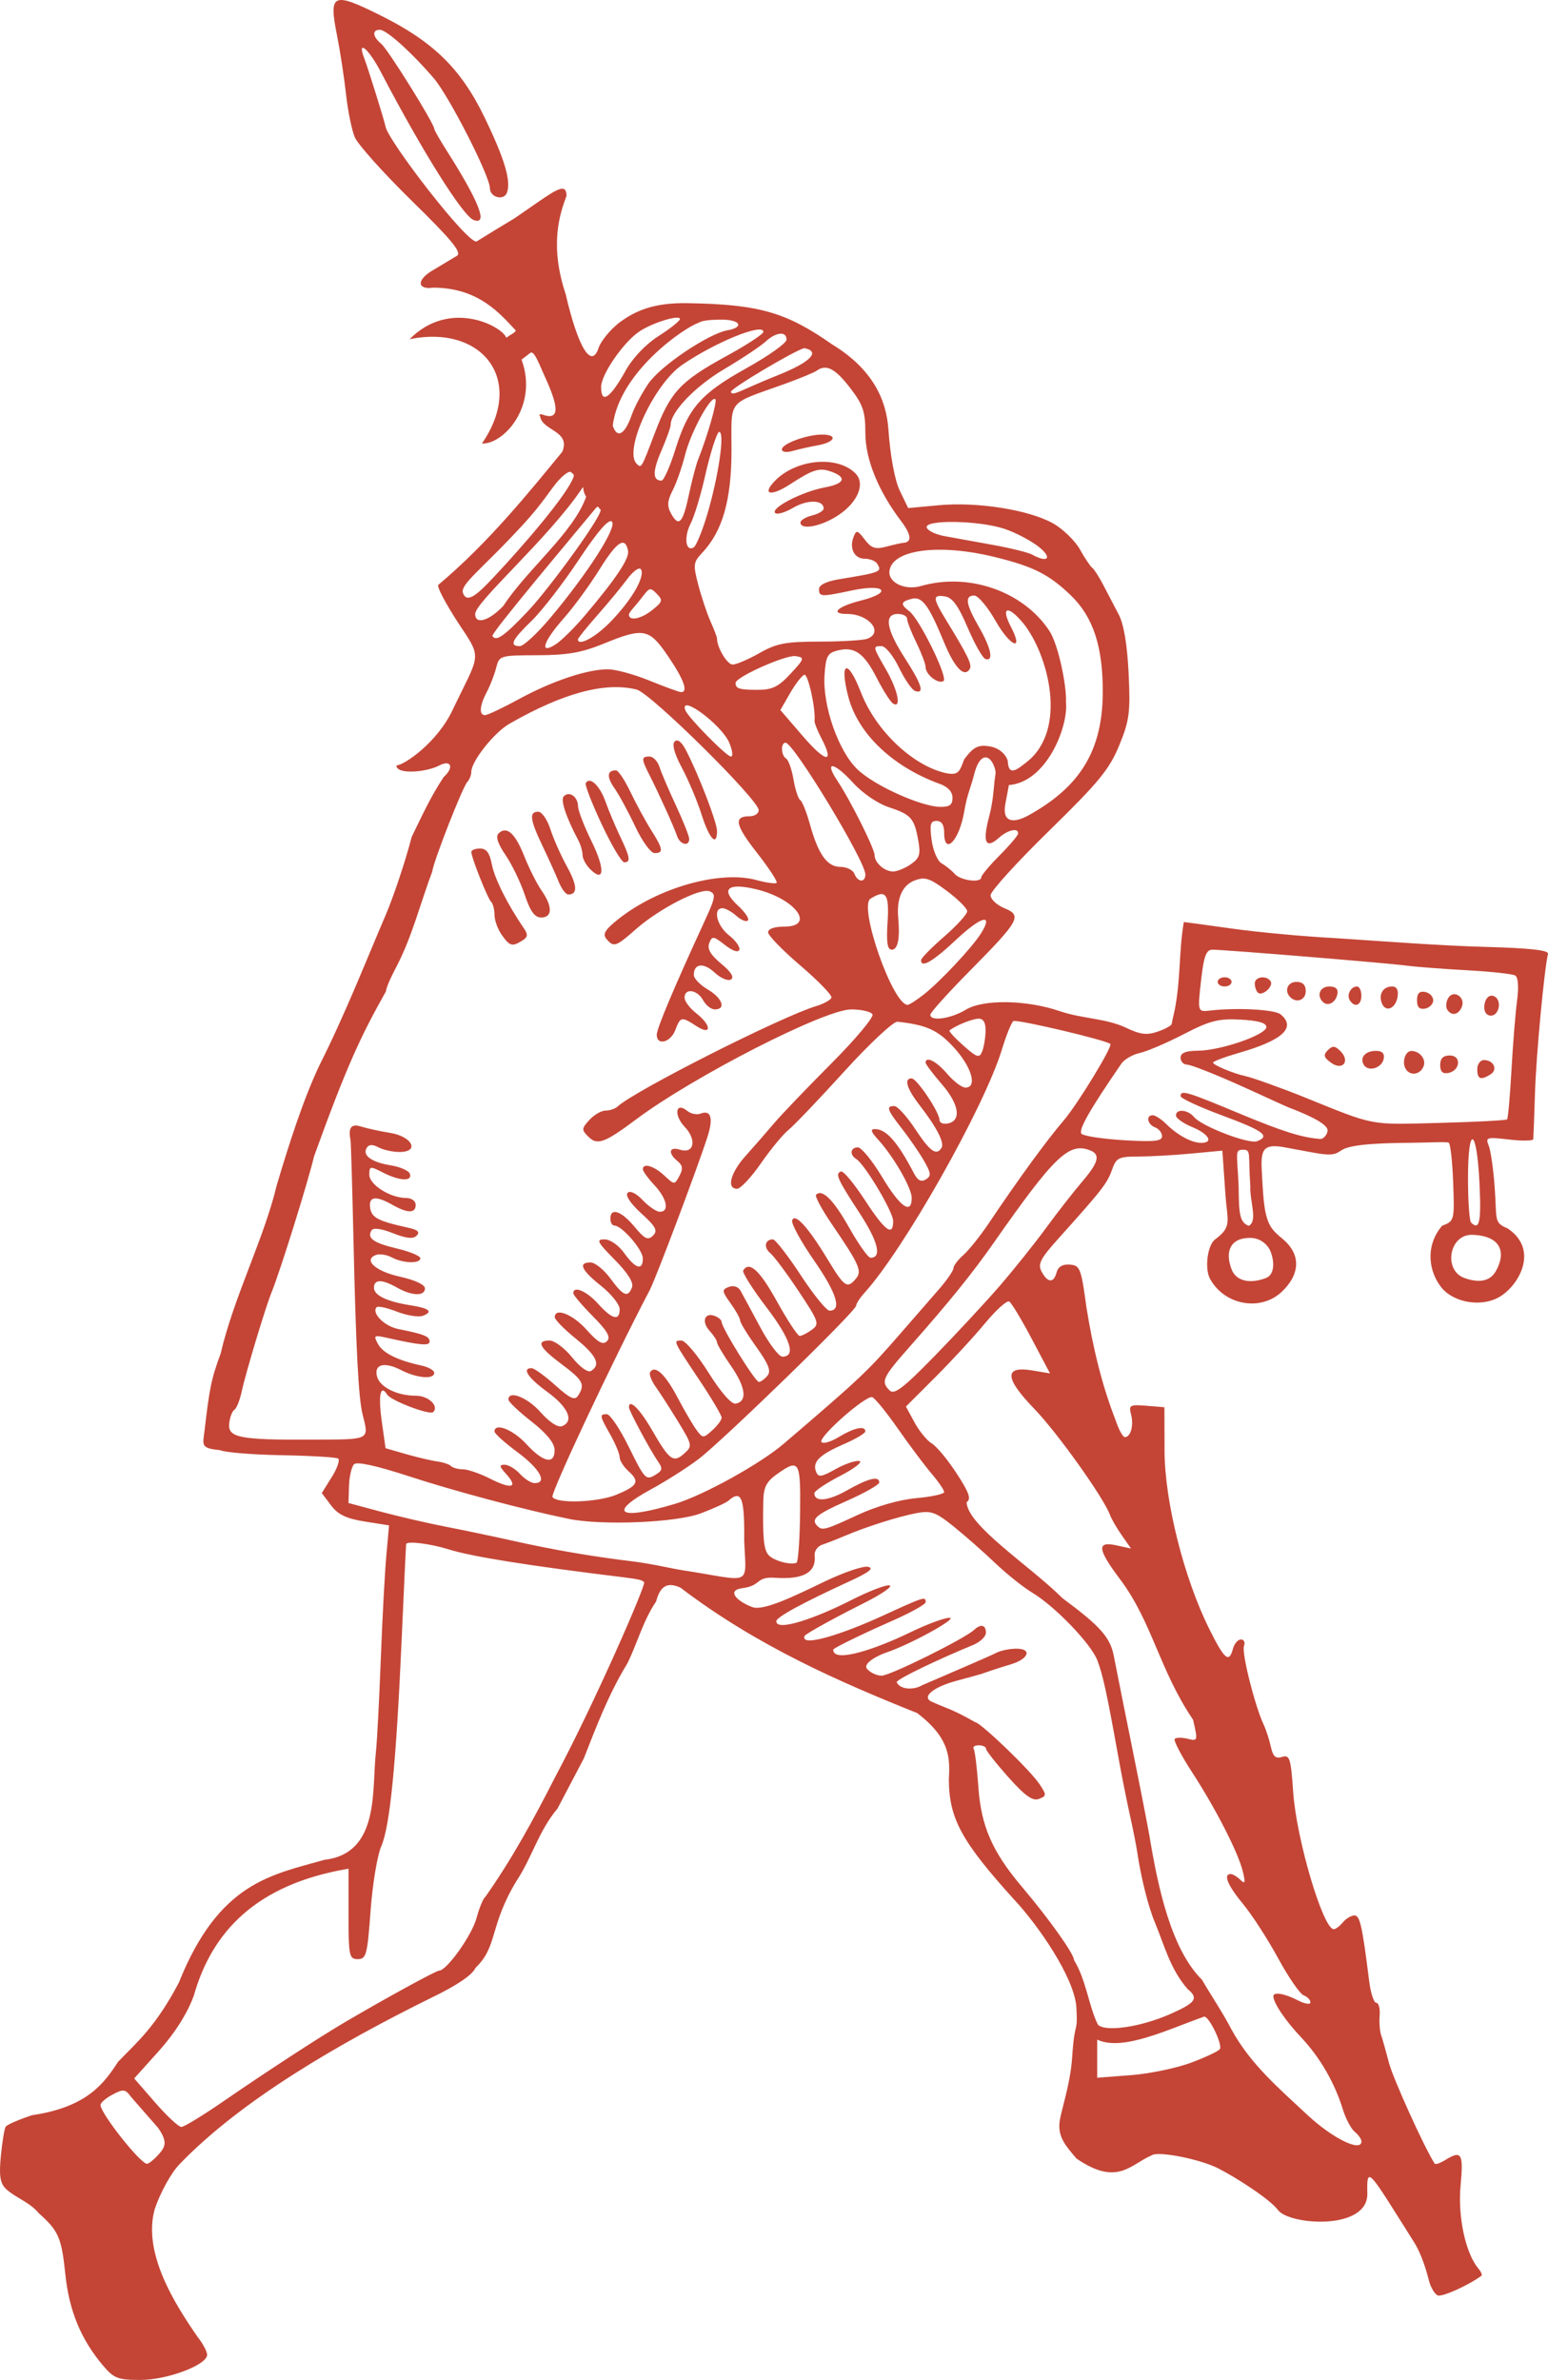 <svg width="136" height="209" viewBox="0 0 136 209" fill="none" xmlns="http://www.w3.org/2000/svg">
<path d="M9.056 207.74C7.114 205.451 6.07 202.926 5.739 199.711C5.408 196.506 5.145 195.903 3.408 194.36C2.636 193.393 1.278 192.961 0.504 192.203C0.006 191.71 -0.093 191.044 0.076 189.323C0.196 188.093 0.385 186.941 0.495 186.765C0.605 186.589 1.655 186.131 2.828 185.749C7.664 185.037 9.153 182.939 10.374 181.06C12.048 179.33 13.665 177.994 15.712 174.112C19.236 165.3 23.828 164.652 28.517 163.321C33.401 162.753 32.654 157.134 33.024 153.87C33.123 152.982 33.315 149.347 33.45 145.793C33.585 142.238 33.805 138.121 33.938 136.643L34.179 133.955L32.035 133.614C30.422 133.357 29.691 133.006 29.081 132.195L28.271 131.118L29.153 129.703C29.638 128.924 29.884 128.195 29.7 128.082C29.515 127.969 27.264 127.838 24.697 127.791C22.131 127.744 19.71 127.543 19.318 127.344C17.654 127.188 17.796 126.937 17.962 125.699C18.409 121.848 18.569 121.079 19.38 118.886C20.538 113.889 23.213 108.73 24.305 104.11C25.375 100.505 26.634 96.586 28.017 93.647C30.289 89.135 31.969 84.834 33.88 80.363C34.578 78.741 35.663 75.483 36.166 73.5C37.089 71.604 37.863 69.91 38.983 68.235C39.929 67.385 39.629 66.671 38.564 67.236C37.507 67.797 34.824 68.068 34.824 67.213C35.423 67.254 38.492 65.192 39.825 62.212C42.041 57.606 42.38 57.863 40.581 55.191C39.694 53.874 38.487 51.871 38.483 51.383C42.916 47.672 46.513 43.182 49.401 39.672C50.166 37.8 47.605 37.844 47.449 36.534C47.279 36.464 47.448 36.329 47.653 36.404C49.592 37.115 48.713 34.913 47.719 32.738C47.383 32.005 46.919 30.741 46.595 30.988L45.82 31.581C47.315 35.65 44.251 39.034 42.34 38.949C46.192 33.364 42.376 28.483 35.983 29.789C39.547 26.189 44.152 28.678 44.482 29.664C44.81 29.394 45.306 29.207 45.306 29.012C44.002 27.64 42.104 25.256 38.036 25.262C36.694 25.461 36.455 24.587 38.233 23.611L40.15 22.461C40.59 22.168 39.693 21.077 36.185 17.643C33.691 15.201 31.434 12.684 31.168 12.05C30.902 11.415 30.556 9.714 30.399 8.27C30.242 6.826 29.884 4.495 29.605 3.089C28.877 -0.57 29.223 -0.733 33.359 1.317C38.068 3.651 40.506 6.034 42.581 10.332C44.353 13.999 44.922 15.925 44.531 16.935C44.253 17.653 43.042 17.328 43.042 16.535C43.042 15.468 39.45 8.431 38.107 6.869C36.127 4.565 33.96 2.62 33.369 2.618C32.668 2.615 32.731 3.219 33.498 3.85C34.082 4.331 38.154 10.864 38.154 11.32C38.154 11.428 38.627 12.259 39.203 13.165C42.105 17.724 42.923 19.818 41.605 19.317C40.658 18.956 37.082 13.254 33.475 6.352C32.376 4.248 31.327 3.382 32.008 5.14C32.338 5.994 33.792 10.658 33.865 11.097C34.073 12.356 41.216 21.61 41.888 21.195L43.523 20.185L45.211 19.166L47.277 17.739C49.034 16.524 49.752 16.123 49.773 17.191C49.212 18.714 48.237 21.443 49.696 25.827C50.797 30.565 51.977 32.468 52.602 30.516C52.739 30.089 53.507 29.005 54.464 28.294C55.863 27.255 57.511 26.58 60.35 26.623C66.702 26.719 69.093 27.432 73.118 30.252C76.652 32.404 77.854 35.079 78.045 37.633C78.22 40.087 78.605 42.166 79.058 43.104L79.788 44.617L82.51 44.366C85.879 44.056 90.393 44.773 92.504 45.954C93.377 46.442 94.446 47.477 94.881 48.255C95.316 49.032 95.803 49.759 95.964 49.87C96.124 49.982 96.561 50.663 96.936 51.385C97.31 52.107 97.921 53.275 98.293 53.98C98.731 54.81 99.035 56.625 99.155 59.13C99.32 62.57 99.228 63.269 98.326 65.466C97.466 67.559 96.528 68.7 92.169 72.958C89.341 75.72 87.028 78.267 87.028 78.618C87.028 78.969 87.573 79.48 88.239 79.754C89.822 80.404 89.592 80.819 85.17 85.293C83.28 87.206 81.733 88.924 81.733 89.111C81.733 89.722 83.537 89.465 84.859 88.666C86.401 87.734 90.222 87.8 93.148 88.81C95.031 89.451 97.179 89.434 98.877 90.231C100.18 90.855 100.746 90.928 101.708 90.595C102.37 90.367 102.925 90.061 102.942 89.916C102.959 89.771 103.064 89.289 103.174 88.845C103.763 85.925 103.541 83.691 104.005 80.969C104.062 80.969 105.992 81.232 108.295 81.553C110.598 81.874 114.59 82.243 117.165 82.374C121.608 82.666 126.509 83.044 130.402 83.151C134.4 83.258 136.072 83.442 135.998 83.765C135.658 85.242 134.965 92.637 134.86 95.913C134.792 98.023 134.724 99.878 134.708 100.034C134.692 100.19 133.731 100.206 132.574 100.07C130.616 99.841 130.491 99.877 130.789 100.594C130.965 101.018 131.204 102.691 131.32 104.311C131.522 107.149 131.221 107.363 132.444 107.87C135.182 109.693 133.537 112.728 131.871 113.808C130.27 114.849 127.738 114.43 126.638 113.066C125.535 111.697 125.169 109.44 126.697 107.641C127.774 107.235 127.787 107.185 127.67 103.893C127.605 102.059 127.432 100.467 127.286 100.356C127.14 100.245 125.678 100.341 124.028 100.356C121.663 100.378 118.81 100.443 117.923 100.974C117.372 101.304 117.247 101.567 115.351 101.216L112.679 100.721C110.523 100.384 110.773 101.365 110.939 104.294C111.126 107.58 111.631 107.899 112.731 108.837C114.338 110.208 114.218 111.954 112.554 113.496C110.631 115.221 107.467 114.558 106.266 112.221C105.837 111.295 106.091 109.329 106.76 108.836C108.274 107.721 107.824 107.242 107.662 104.922L107.391 101.047L104.642 101.304C103.13 101.446 101.04 101.563 99.998 101.565C98.272 101.567 98.067 101.672 97.689 102.746C97.28 103.912 96.817 104.505 93.027 108.721C91.388 110.545 91.152 111.006 91.514 111.677C92.053 112.675 92.576 112.695 92.831 111.728C92.959 111.24 93.359 111.008 93.989 111.054C94.884 111.12 94.986 111.379 95.446 114.784C96.004 118.306 96.824 121.685 98.002 124.69C98.273 125.523 98.644 126.204 98.826 126.204C99.342 126.204 99.622 125.163 99.367 124.196C99.156 123.396 99.271 123.333 100.718 123.45L102.3 123.579L102.311 127.416C102.323 131.841 104.006 138.547 106.223 143.013C107.58 145.747 107.98 146.084 108.323 144.783C108.441 144.338 108.757 143.975 109.025 143.975C109.294 143.975 109.413 144.237 109.289 144.557C109.07 145.123 110.249 149.82 111.018 151.447C111.228 151.891 111.512 152.765 111.649 153.388C111.84 154.256 112.072 154.467 112.641 154.288C113.308 154.078 113.408 154.397 113.615 157.395C113.9 161.528 116.24 169.419 117.181 169.419C117.342 169.419 117.701 169.147 117.98 168.813C118.259 168.48 118.716 168.208 118.995 168.208C119.477 168.208 119.682 169.117 120.287 173.963C120.419 175.018 120.701 175.881 120.913 175.881C121.126 175.881 121.26 176.381 121.21 176.992C121.161 177.603 121.219 178.375 121.337 178.708C121.455 179.042 121.763 180.132 122.021 181.132C122.377 182.512 125.133 188.591 126.042 190.002C126.108 190.104 126.518 189.968 126.953 189.699C128.41 188.796 128.586 189.086 128.319 191.939C128.064 194.656 128.751 197.861 129.875 199.205C130.117 199.494 130.242 199.783 130.154 199.849C129.055 200.669 126.71 201.729 126.323 201.581C126.048 201.477 125.694 200.882 125.537 200.261C125.38 199.639 124.949 198.04 124.227 196.896C120.287 190.651 120.06 190.045 120.127 192.611C120.213 195.915 113.255 195.405 112.278 194.08C111.59 193.146 108.654 191.248 107.011 190.413C105.433 189.611 101.8 188.891 101.208 189.263C99.267 190.09 98.194 192.025 94.582 189.564C93.694 188.517 92.919 187.708 93.09 186.324C93.203 185.407 94.043 183.021 94.197 180.641C94.421 177.163 94.711 178.801 94.559 176.187C94.309 173.529 91.163 169.027 89.125 166.846C84.486 161.726 83.387 159.715 83.361 156.293C83.451 154.481 83.549 152.704 80.581 150.438C73.893 147.755 66.608 144.617 59.785 139.427C58.715 138.93 58.012 139.189 57.644 140.634C56.475 142.365 55.973 144.366 55.109 146.093C53.487 148.736 52.411 151.569 51.291 154.424L48.976 158.829C47.33 160.767 46.707 163.191 45.4 165.14C42.941 169.197 43.772 170.895 41.779 172.807C41.483 173.449 40.156 174.348 37.887 175.442C29.829 179.422 21.182 184.422 15.751 190.077C15.019 190.844 14.084 192.543 13.594 193.998C12.517 197.853 15.349 202.322 17.383 205.255C17.831 205.82 18.197 206.51 18.197 206.789C18.197 207.683 14.705 209 12.333 209C10.36 209 10.01 208.866 9.055 207.74L9.056 207.74ZM13.862 189.275C14.498 188.579 14.79 188.155 13.89 186.864L11.528 184.161C11.007 183.454 10.843 183.432 9.89 183.938C9.307 184.247 8.831 184.658 8.831 184.852C8.831 185.59 12.332 190.018 12.916 190.018C13.064 190.018 13.489 189.683 13.862 189.275V189.275ZM119.61 188.048C119.61 187.853 119.344 187.475 119.02 187.208C118.695 186.941 118.225 186.055 117.975 185.24C117.255 182.896 115.959 180.66 114.307 178.911C112.919 177.441 111.872 175.889 111.872 175.302C111.872 174.898 112.859 175.063 114.01 175.658C114.626 175.977 115.13 176.061 115.13 175.845C115.13 175.629 114.862 175.35 114.534 175.226C114.206 175.101 113.197 173.636 112.291 171.97C111.385 170.305 110.004 168.167 109.221 167.221C107.851 165.563 107.441 164.573 108.125 164.573C108.304 164.573 108.684 164.8 108.968 165.078C109.386 165.485 109.429 165.348 109.195 164.371C108.796 162.71 106.825 158.854 104.724 155.622C103.762 154.143 103.08 152.828 103.207 152.702C103.335 152.575 103.849 152.573 104.348 152.697C105.235 152.918 105.246 152.878 104.819 151.027C101.842 146.623 101.238 142.482 98.432 138.725C96.407 136.034 96.326 135.326 98.085 135.709L99.367 135.988L98.558 134.832C98.113 134.196 97.647 133.393 97.522 133.047C96.978 131.539 92.89 125.81 90.865 123.717C88.245 121.008 88.195 119.929 90.71 120.351L92.248 120.608L90.638 117.563C89.753 115.888 88.867 114.418 88.668 114.296C88.469 114.174 87.515 115.031 86.547 116.2C85.58 117.369 83.619 119.494 82.189 120.923L79.59 123.521L80.348 124.917C80.765 125.685 81.449 126.516 81.867 126.764C82.285 127.011 83.265 128.194 84.045 129.392C85.153 131.093 85.345 131.645 84.922 131.915C84.981 133.983 90.533 137.536 93.341 140.347C96.676 142.813 97.546 143.794 97.857 145.436C98.893 150.731 100.113 156.525 100.971 161.139C101.743 165.838 102.911 171.194 105.606 173.863C106.17 174.862 107.461 176.803 108.167 178.176C109.832 181.249 112.347 183.383 114.875 185.739C117.085 187.799 119.61 189.03 119.61 188.048L119.61 188.048ZM19.623 184.535C23.383 181.944 28.039 178.912 30.285 177.593C33.885 175.477 38.313 173.055 38.579 173.055C39.248 173.055 41.453 169.959 41.864 168.443C42.11 167.536 42.453 166.704 42.628 166.593C44.978 163.267 46.915 159.704 48.754 156.092C52.228 149.592 56.752 139.208 56.592 138.95C56.475 138.763 56.003 138.665 54.944 138.535C46.32 137.478 41.478 136.706 39.405 136.058C37.82 135.562 35.762 135.306 35.682 135.595C35.667 135.65 35.489 139.421 35.288 143.975C34.803 154.897 34.259 160.405 33.493 162.142C33.148 162.924 32.727 165.472 32.557 167.804C32.276 171.674 32.177 172.045 31.434 172.045C30.675 172.045 30.619 171.776 30.619 168.075V164.104C22.499 165.471 18.606 169.651 17.021 175.276C16.446 176.832 15.35 178.562 13.958 180.111L11.79 182.523L13.646 184.655C14.667 185.827 15.696 186.785 15.933 186.783C16.171 186.782 17.831 185.77 19.623 184.535L19.623 184.535ZM104.634 181.142C105.917 180.663 107.06 180.124 107.173 179.943C107.419 179.549 106.239 177.093 105.803 177.093C102.68 178.178 98.64 180.186 96.394 179.113V182.46L99.347 182.236C100.971 182.112 103.35 181.62 104.634 181.142L104.634 181.142ZM102.809 176.869C105.063 175.875 105.331 175.489 104.336 174.67C102.81 172.928 102.3 170.839 101.467 168.834C100.878 167.435 100.236 164.87 99.896 162.554C99.814 161.998 99.524 160.544 99.251 159.323C98.978 158.101 98.51 155.738 98.212 154.072C97.259 148.755 96.883 147.033 96.401 145.792C95.838 144.338 92.673 141.053 90.692 139.866C89.908 139.396 88.442 138.226 87.434 137.265C86.426 136.303 84.788 134.862 83.795 134.061C82.224 132.795 81.8 132.64 80.549 132.873C78.956 133.169 76.079 134.08 74.198 134.885C73.525 135.172 72.643 135.516 72.237 135.65C71.831 135.783 71.531 136.211 71.571 136.602C71.735 138.197 70.388 138.71 68.13 138.558C66.333 138.437 66.963 139.225 65.254 139.465C63.734 139.657 64.795 140.658 66.113 141.135C67.077 141.484 69.755 140.185 72.391 138.912C74.085 138.094 75.826 137.5 76.26 137.592C76.826 137.712 76.359 138.075 74.605 138.88C70.589 140.723 68.202 142.009 68.202 142.372C68.202 143.357 71.932 141.973 74.668 140.576C76.305 139.74 77.877 139.134 78.161 139.228C78.445 139.322 77.406 140.031 75.852 140.803C74.298 141.574 70.754 143.446 70.675 143.683C70.326 144.722 74.214 143.418 77.447 141.937C81.24 140.199 81.324 140.172 81.324 140.698C81.324 140.894 79.95 141.654 78.27 142.386C76.59 143.118 73.204 144.706 73.204 144.873C73.204 146.108 77.102 144.744 79.923 143.371C81.609 142.551 83.218 141.985 83.485 142.084C83.911 142.242 79.917 144.437 77.821 145.137C77.2 145.344 75.762 146.061 76.173 146.552C76.45 146.883 77.028 147.153 77.458 147.153C78.205 147.153 84.769 143.897 85.581 143.13C86.162 142.579 86.619 142.688 86.619 143.378C86.619 143.716 86.115 144.2 85.499 144.454C82.573 145.658 78.817 147.428 78.776 147.726C79.118 148.447 80.377 148.388 81.002 147.998C82.814 147.21 86.848 145.496 87.53 145.146C87.919 144.946 88.713 144.783 89.295 144.783C90.694 144.783 90.386 145.681 88.826 146.151C88.172 146.348 87.363 146.605 87.027 146.722C86.691 146.839 86.324 146.965 86.212 147.003C86.1 147.041 85.135 147.306 84.067 147.593C81.889 148.177 80.864 149.084 81.962 149.486C83.296 150.087 83.529 150.025 85.689 151.245C86.107 151.245 90.477 155.391 91.356 156.721C91.955 157.627 91.949 157.719 91.272 157.977C90.722 158.186 90.06 157.714 88.585 156.063C87.509 154.857 86.626 153.734 86.624 153.567C86.621 153.401 86.334 153.265 85.985 153.265C85.635 153.265 85.438 153.406 85.545 153.578C85.653 153.751 85.838 155.269 85.956 156.952C86.197 160.368 87.184 162.626 89.775 165.687C92.201 168.554 94.358 171.587 94.358 172.131C95.432 173.874 95.657 176.206 96.459 177.804C97.126 178.465 100.221 178.009 102.809 176.869L102.809 176.869ZM65.382 135.292C65.42 131.489 65.142 130.789 63.99 131.792C63.778 131.978 62.687 132.476 61.567 132.899C59.417 133.712 52.876 133.984 49.96 133.382C45.993 132.564 39.918 130.945 35.944 129.647C33.088 128.715 31.358 128.335 31.105 128.585C30.889 128.8 30.69 129.653 30.663 130.482L30.614 131.99L33.465 132.754C35.033 133.175 37.599 133.768 39.167 134.072C40.735 134.376 43.301 134.913 44.869 135.265C48.552 136.092 51.874 136.667 55.586 137.118C57.224 137.317 59.124 137.765 59.862 137.878C66.157 138.842 65.554 139.458 65.381 135.292L65.382 135.292ZM70.292 132.87C70.346 128.263 70.228 128.065 68.261 129.454C67.348 130.099 67.085 130.608 67.061 131.776C66.996 135.018 67.092 136.049 67.507 136.545C67.929 137.049 69.45 137.472 69.978 137.232C70.123 137.166 70.265 135.203 70.292 132.87H70.292ZM75.369 133.032C77.011 132.27 79.017 131.697 80.506 131.563C81.85 131.442 82.949 131.2 82.949 131.026C82.949 130.852 82.445 130.116 81.829 129.392C81.213 128.667 79.884 126.893 78.876 125.45C77.868 124.006 76.858 122.767 76.631 122.696C76.062 122.517 71.894 126.188 72.168 126.628C72.29 126.823 72.978 126.627 73.698 126.191C75.047 125.376 76.028 125.168 76.022 125.7C76.02 125.866 75.18 126.366 74.157 126.811C71.999 127.747 71.36 128.374 71.691 129.229C71.894 129.754 72.136 129.724 73.414 129.012C74.232 128.556 75.171 128.238 75.5 128.305C75.829 128.371 75.074 128.956 73.822 129.604C72.57 130.252 71.546 130.939 71.546 131.131C71.546 131.935 72.741 131.827 74.428 130.871C76.29 129.815 77.247 129.584 77.247 130.189C77.247 130.382 75.964 131.108 74.396 131.803C71.675 133.01 71.209 133.41 71.817 134.013C72.242 134.435 72.504 134.362 75.37 133.032L75.369 133.032ZM59.327 132.056C61.802 131.312 66.777 128.561 68.843 126.795C75.642 120.983 76.179 120.475 79.125 117.087C80.27 115.771 81.782 114.034 82.485 113.227C83.189 112.42 83.764 111.585 83.764 111.371C83.764 111.157 84.158 110.636 84.638 110.213C85.119 109.79 86.123 108.535 86.869 107.424C89.504 103.502 91.941 100.159 93.445 98.405C94.663 96.983 97.769 91.896 97.55 91.679C97.215 91.347 89.329 89.488 89.031 89.671C88.864 89.773 88.408 90.902 88.018 92.179C86.474 97.229 79.43 109.699 75.969 113.509C75.553 113.967 75.212 114.49 75.212 114.671C75.212 115.132 63.498 126.52 61.351 128.149C60.38 128.885 58.522 130.066 57.222 130.774C53.321 132.898 54.382 133.544 59.328 132.056L59.327 132.056ZM54.159 131.259C56.028 130.485 56.229 130.108 55.245 129.225C54.802 128.828 54.44 128.264 54.44 127.972C54.44 127.68 54.074 126.794 53.626 126.003C52.669 124.315 52.647 124.183 53.32 124.194C53.6 124.198 54.456 125.47 55.222 127.021C56.694 130.001 56.741 130.046 57.698 129.441C58.196 129.126 58.216 128.922 57.804 128.337C57.158 127.419 55.255 123.877 55.255 123.593C55.255 122.782 56.205 123.717 57.286 125.59C58.825 128.258 59.16 128.499 60.124 127.635C60.841 126.99 60.822 126.889 59.589 124.869C58.885 123.715 57.996 122.333 57.613 121.797C57.231 121.261 57.008 120.678 57.117 120.502C57.533 119.836 58.438 120.666 59.508 122.692C60.117 123.847 60.872 125.14 61.186 125.566C61.74 126.317 61.784 126.319 62.579 125.605C63.031 125.199 63.4 124.701 63.4 124.496C63.4 124.292 62.53 122.821 61.466 121.227C59.1 117.682 59.119 117.723 59.871 117.723C60.207 117.723 61.276 118.991 62.247 120.541C63.306 122.233 64.253 123.321 64.617 123.263C65.675 123.094 65.532 121.843 64.242 119.984C63.555 118.994 62.993 118.049 62.993 117.884C62.993 117.719 62.7 117.264 62.342 116.872C61.604 116.063 61.9 115.219 62.802 115.563C63.131 115.688 63.4 115.925 63.4 116.09C63.4 116.598 66.354 121.358 66.67 121.358C66.832 121.358 67.169 121.115 67.418 120.817C67.765 120.403 67.538 119.812 66.45 118.294C65.669 117.204 65.029 116.158 65.029 115.969C65.029 115.781 64.65 115.098 64.186 114.452C63.414 113.376 63.401 113.255 64.032 113.014C64.448 112.856 64.858 112.992 65.062 113.353C65.249 113.684 66.025 115.121 66.787 116.546C67.549 117.971 68.424 119.137 68.733 119.137C69.959 119.137 69.461 117.593 67.335 114.802C66.108 113.191 65.189 111.735 65.294 111.567C65.828 110.71 66.746 111.552 68.261 114.29C69.183 115.956 70.081 117.319 70.256 117.319C70.432 117.319 70.909 117.077 71.318 116.781C72.016 116.274 71.948 116.074 70.165 113.39C69.123 111.821 68.001 110.316 67.672 110.046C67.067 109.547 67.203 108.838 67.904 108.838C68.114 108.838 69.21 110.246 70.338 111.968C71.466 113.689 72.61 115.098 72.878 115.098C73.984 115.098 73.513 113.566 71.528 110.706C70.371 109.039 69.501 107.449 69.594 107.171C69.827 106.478 70.999 107.765 72.718 110.604C74.188 113.033 74.433 113.201 75.189 112.297C75.758 111.618 75.523 111.085 73.076 107.494C72.194 106.2 71.573 105.041 71.695 104.92C72.24 104.379 73.216 105.347 74.601 107.802C75.423 109.26 76.269 110.453 76.481 110.453C77.5 110.453 77.154 109.038 75.523 106.538C73.543 103.503 73.346 103.06 73.894 102.878C74.099 102.811 75.041 103.942 75.987 105.393C77.754 108.102 78.469 108.632 78.469 107.23C78.469 106.421 75.976 102.239 75.216 101.773C74.614 101.404 74.712 100.76 75.37 100.76C75.682 100.76 76.644 101.938 77.508 103.378C79.086 106.006 80.098 106.716 80.098 105.195C80.098 104.319 78.49 101.538 77.126 100.053C76.514 99.388 76.446 99.146 76.871 99.151C77.87 99.162 78.851 100.276 80.304 103.051C80.628 103.671 80.933 103.824 81.343 103.573C81.834 103.272 81.804 103.013 81.148 101.888C80.722 101.157 79.853 99.896 79.217 99.087C77.933 97.451 77.824 97.122 78.571 97.133C78.851 97.136 79.677 98.045 80.407 99.152C81.708 101.125 82.269 101.525 82.719 100.802C82.995 100.361 82.302 99.011 80.811 97.083C79.657 95.592 79.389 94.702 80.093 94.702C80.547 94.702 82.542 97.68 82.542 98.359C82.542 98.601 82.863 98.74 83.255 98.665C84.487 98.433 84.28 96.993 82.762 95.234C81.969 94.316 81.32 93.457 81.32 93.325C81.32 92.708 82.287 93.204 83.215 94.298C83.781 94.965 84.502 95.51 84.818 95.51C85.886 95.51 85.376 93.71 83.826 92.013C82.41 90.461 81.425 90.008 78.848 89.724C78.497 89.685 76.392 91.652 74.17 94.096C71.948 96.54 69.745 98.848 69.273 99.225C68.801 99.603 67.714 100.92 66.858 102.153C66.002 103.386 65.057 104.395 64.758 104.395C63.799 104.395 64.176 102.98 65.538 101.469C66.266 100.661 67.368 99.399 67.987 98.664C68.606 97.929 70.869 95.566 73.015 93.414C75.162 91.261 76.798 89.307 76.651 89.072C76.505 88.836 75.666 88.644 74.787 88.644C72.442 88.644 60.929 94.529 55.865 98.317C53.132 100.361 52.475 100.601 51.703 99.835C51.081 99.218 51.086 99.111 51.781 98.35C52.193 97.899 52.831 97.529 53.2 97.529C53.568 97.529 54.044 97.368 54.257 97.172C55.76 95.781 68.656 89.265 71.724 88.346C72.382 88.149 72.977 87.817 73.047 87.609C73.117 87.401 71.895 86.14 70.334 84.807C68.772 83.474 67.489 82.156 67.483 81.879C67.476 81.569 68.024 81.374 68.898 81.374C71.671 81.374 69.914 78.958 66.53 78.117C63.937 77.473 63.235 78.059 64.837 79.532C65.461 80.105 65.852 80.692 65.706 80.837C65.561 80.981 65.105 80.798 64.694 80.429C64.283 80.06 63.732 79.758 63.47 79.758C62.6 79.758 62.976 81.302 64.049 82.139C64.63 82.593 65.038 83.164 64.956 83.409C64.865 83.68 64.37 83.515 63.694 82.988C62.666 82.186 62.563 82.174 62.31 82.827C62.117 83.327 62.424 83.854 63.362 84.631C64.235 85.353 64.527 85.827 64.217 86.017C63.959 86.175 63.316 85.903 62.789 85.413C61.816 84.506 60.956 84.601 60.956 85.616C60.956 85.923 61.506 86.497 62.178 86.891C63.462 87.642 63.819 88.644 62.803 88.644C62.475 88.644 62.011 88.28 61.771 87.836C61.27 86.907 60.142 86.747 60.142 87.605C60.142 87.922 60.6 88.539 61.16 88.975C62.527 90.042 62.539 90.99 61.174 90.104C59.866 89.254 59.784 89.27 59.327 90.461C58.91 91.55 57.698 91.855 57.698 90.872C57.698 90.322 59.184 86.795 61.919 80.856C62.867 78.796 62.916 78.492 62.335 78.271C61.499 77.953 57.898 79.808 55.856 81.609C54.106 83.154 53.915 83.216 53.272 82.448C52.92 82.027 53.158 81.638 54.342 80.7C57.831 77.938 63.261 76.409 66.464 77.286C67.33 77.523 68.124 77.632 68.229 77.527C68.334 77.423 67.56 76.239 66.508 74.896C64.576 72.428 64.427 71.681 65.868 71.681C66.303 71.681 66.658 71.442 66.658 71.15C66.658 70.245 57.159 60.86 55.933 60.555C53.161 59.865 49.481 60.853 44.761 63.555C43.413 64.326 41.407 66.854 41.407 67.781C41.407 68.06 41.249 68.461 41.055 68.672C40.631 69.133 38.074 75.665 37.976 76.535C36.94 79.288 36.224 82.192 34.874 84.807C34.525 85.473 33.977 86.533 33.895 87.083C31.699 90.979 30.467 93.592 27.584 101.568C27.106 103.659 24.588 111.716 23.861 113.483C23.344 114.738 21.579 120.591 21.243 122.166C21.077 122.944 20.786 123.679 20.596 123.799C20.405 123.92 20.199 124.453 20.138 124.984C19.991 126.249 21.013 126.453 27.357 126.427C32.623 126.405 32.423 126.505 31.849 124.186C31.494 122.755 31.268 118.38 31.053 108.808C30.95 104.238 30.834 100.33 30.794 100.125C30.579 99.009 30.855 98.659 31.735 98.935C32.239 99.094 33.382 99.342 34.275 99.487C36.231 99.805 36.898 101.165 35.098 101.165C34.507 101.165 33.679 100.982 33.26 100.76C32.736 100.481 32.411 100.492 32.222 100.795C31.809 101.458 32.636 102.064 34.328 102.337C35.161 102.471 35.918 102.808 36.011 103.084C36.242 103.772 35.103 103.717 33.649 102.972C32.512 102.388 32.447 102.399 32.447 103.163C32.447 104.042 34.29 105.203 35.685 105.203C36.156 105.203 36.52 105.468 36.52 105.809C36.52 106.562 35.811 106.562 34.484 105.809C33.007 104.972 32.37 105.06 32.521 106.08C32.648 106.936 33.219 107.233 35.866 107.816C36.71 108.001 36.92 108.199 36.606 108.511C36.291 108.823 35.7 108.762 34.528 108.297C33.519 107.897 32.796 107.798 32.645 108.041C32.215 108.731 32.799 109.148 34.89 109.646C36.011 109.912 36.927 110.294 36.927 110.494C36.927 110.994 35.421 110.951 34.425 110.423C33.974 110.184 33.348 110.086 33.033 110.206C31.887 110.642 32.979 111.635 35.13 112.113C36.457 112.407 37.335 112.818 37.335 113.143C37.335 113.843 36.185 113.813 34.891 113.079C33.559 112.324 32.855 112.327 32.855 113.089C32.855 113.757 34.003 114.305 36.087 114.631C37.712 114.885 38.08 115.197 37.166 115.545C36.785 115.69 35.762 115.531 34.893 115.193C34.024 114.854 33.216 114.673 33.098 114.79C32.599 115.284 33.763 116.466 34.989 116.711C37.245 117.161 37.742 117.358 37.742 117.803C37.742 118.215 36.962 118.146 33.93 117.469C32.863 117.23 32.803 117.276 33.202 118.016C33.638 118.824 34.924 119.464 37.029 119.92C37.645 120.053 38.149 120.34 38.149 120.558C38.149 121.158 36.633 121.033 35.241 120.319C33.755 119.557 32.84 119.8 33.124 120.88C33.373 121.823 34.889 122.57 36.552 122.57C37.642 122.57 38.593 123.476 38.059 124.005C37.761 124.301 34.348 123.005 34.014 122.469C33.42 121.516 33.218 122.529 33.542 124.832L33.873 127.179L35.68 127.698C36.675 127.983 37.905 128.272 38.414 128.34C38.923 128.408 39.469 128.591 39.627 128.747C39.785 128.904 40.257 129.032 40.677 129.032C41.097 129.032 42.183 129.408 43.092 129.868C44.969 130.817 45.555 130.634 44.464 129.438C43.859 128.775 43.835 128.628 44.336 128.628C44.672 128.628 45.278 128.992 45.684 129.436C46.089 129.88 46.667 130.244 46.969 130.244C48.125 130.244 47.433 128.985 45.48 127.54C44.36 126.711 43.444 125.889 43.444 125.715C43.444 124.9 45.072 125.538 46.239 126.811C47.736 128.441 48.746 128.647 48.722 127.315C48.711 126.718 48.013 125.864 46.686 124.826C45.575 123.957 44.666 123.093 44.666 122.908C44.666 122.054 46.335 122.71 47.494 124.019C48.267 124.893 49.012 125.379 49.368 125.244C50.462 124.827 49.942 123.589 48.111 122.254C46.383 120.993 45.816 120.147 46.701 120.147C46.924 120.147 47.854 120.816 48.768 121.635C50.112 122.839 50.5 123.013 50.8 122.544C51.42 121.571 51.227 121.209 49.337 119.796C47.373 118.329 47.068 117.723 48.291 117.723C48.718 117.723 49.605 118.388 50.262 119.201C50.974 120.081 51.649 120.561 51.931 120.389C52.804 119.854 52.416 119.042 50.571 117.543C49.563 116.724 48.738 115.884 48.738 115.677C48.738 114.792 50.318 115.412 51.534 116.775C52.53 117.89 52.965 118.136 53.321 117.783C53.677 117.43 53.375 116.895 52.08 115.586C51.138 114.634 50.367 113.726 50.367 113.568C50.367 112.879 51.542 113.378 52.543 114.492C53.785 115.874 54.44 116.037 54.44 114.964C54.44 114.557 53.707 113.639 52.811 112.925C51.059 111.529 50.757 110.851 51.895 110.868C52.287 110.875 53.066 111.506 53.626 112.271C54.76 113.82 55.164 113.986 55.526 113.049C55.686 112.635 55.154 111.788 54.003 110.625C52.47 109.076 52.35 108.838 53.106 108.838C53.609 108.838 54.345 109.349 54.847 110.049C55.838 111.429 56.477 111.609 56.477 110.508C56.477 109.752 54.633 107.626 53.977 107.626C53.784 107.626 53.626 107.354 53.626 107.02C53.626 106.012 54.579 106.33 55.739 107.723C56.642 108.81 56.926 108.947 57.368 108.509C57.809 108.071 57.628 107.729 56.335 106.549C55.393 105.69 54.916 104.973 55.139 104.752C55.362 104.531 55.893 104.789 56.471 105.399C57 105.958 57.676 106.415 57.973 106.415C58.836 106.415 58.599 105.26 57.495 104.079C56.935 103.48 56.477 102.852 56.477 102.683C56.477 102.1 57.445 102.378 58.35 103.221C59.252 104.062 59.261 104.062 59.691 103.264C60.022 102.65 59.982 102.343 59.523 101.965C58.655 101.251 58.781 100.662 59.737 100.963C60.983 101.355 61.241 100.103 60.151 98.952C59.165 97.912 59.359 96.717 60.377 97.555C60.69 97.812 61.218 97.92 61.549 97.794C62.471 97.443 62.687 98.184 62.149 99.854C61.256 102.623 57.626 112.256 57.089 113.281C53.821 119.514 48.347 131.155 48.54 131.463C48.916 132.067 52.528 131.936 54.159 131.26L54.159 131.259ZM44.079 82.097C43.73 81.604 43.445 80.816 43.445 80.347C43.445 79.878 43.314 79.365 43.154 79.207C42.836 78.891 41.409 75.303 41.408 74.817C41.408 74.65 41.754 74.514 42.177 74.514C42.731 74.514 43.02 74.902 43.209 75.9C43.442 77.134 44.588 79.424 46.006 81.492C46.404 82.071 46.381 82.285 45.888 82.597C45.003 83.156 44.784 83.096 44.079 82.097L44.079 82.097ZM46.097 78.569C45.728 77.468 44.969 75.898 44.41 75.081C43.735 74.095 43.53 73.46 43.799 73.193C44.503 72.495 45.252 73.153 46.056 75.178C46.484 76.257 47.172 77.621 47.583 78.211C48.555 79.602 48.541 80.572 47.55 80.572C46.974 80.572 46.591 80.044 46.097 78.569L46.097 78.569ZM49.088 77.442C48.842 76.831 48.204 75.42 47.671 74.306C46.557 71.976 46.468 71.283 47.282 71.283C47.601 71.283 48.079 71.964 48.346 72.797C48.612 73.63 49.266 75.104 49.799 76.073C50.728 77.761 50.769 78.552 49.928 78.552C49.713 78.552 49.335 78.053 49.088 77.442H49.088ZM51.849 76.328C51.479 75.961 51.18 75.4 51.18 75.082C51.18 74.762 51.013 74.184 50.809 73.798C49.71 71.716 49.222 70.232 49.536 69.921C50.02 69.441 50.771 69.97 50.782 70.798C50.787 71.174 51.327 72.572 51.983 73.905C53.175 76.326 53.104 77.572 51.846 76.325L51.849 76.328ZM52.866 72.393C52.006 70.561 51.373 68.933 51.459 68.776C51.804 68.149 52.688 68.97 53.194 70.388C53.489 71.213 54.073 72.604 54.493 73.479C55.361 75.289 55.429 75.725 54.843 75.725C54.616 75.725 53.726 74.226 52.866 72.393H52.866ZM55.815 72.595C55.214 71.318 54.389 69.798 53.983 69.218C53.281 68.215 53.33 67.648 54.12 67.648C54.317 67.648 54.892 68.511 55.397 69.566C55.902 70.621 56.718 72.121 57.209 72.898C58.262 74.563 58.315 74.917 57.507 74.917C57.176 74.917 56.419 73.878 55.815 72.595H55.815ZM59.477 73.403C59.224 72.637 57.898 69.712 57.022 67.989C56.335 66.636 56.34 66.436 57.061 66.436C57.382 66.436 57.775 66.843 57.934 67.341C58.093 67.839 58.747 69.368 59.387 70.739C60.027 72.109 60.55 73.429 60.55 73.67C60.55 74.379 59.731 74.175 59.477 73.403V73.403ZM61.638 71.537C61.259 70.344 60.483 68.499 59.914 67.438C59.249 66.197 59.02 65.369 59.273 65.118C59.526 64.867 59.881 65.14 60.268 65.885C61.372 68.006 62.994 72.22 62.994 72.968C62.994 74.394 62.321 73.684 61.638 71.537L61.638 71.537ZM87.837 112.916C89.069 111.491 90.887 109.219 91.876 107.868C92.865 106.516 94.286 104.696 95.032 103.823C96.536 102.066 96.71 101.378 95.746 101.011C93.898 100.308 92.627 101.534 87.265 109.196C85.442 111.801 83.363 114.37 80.007 118.167C77.514 120.987 77.361 121.314 78.162 122.108C78.566 122.508 79.371 121.89 82.133 119.059C84.038 117.105 86.605 114.341 87.837 112.916L87.837 112.916ZM131.409 111.642C132.351 109.998 131.885 108.53 129.371 108.44C127.302 108.365 126.796 111.546 128.631 112.219C129.83 112.659 130.867 112.587 131.409 111.642H131.409ZM111.222 112.233C111.887 111.98 112.052 111.004 111.619 109.886C111.454 109.459 110.86 108.708 109.83 108.708C108.082 108.708 107.601 109.905 108.202 111.472C108.591 112.485 109.776 112.784 111.222 112.233ZM109.848 104.199C109.649 101.31 109.947 100.968 109.219 100.968C108.46 100.968 108.686 101.189 108.821 104.199C108.847 106.541 108.884 107.338 109.711 107.652C110.523 107.216 109.789 105.476 109.848 104.199H109.848ZM129.98 103.898C129.743 98.997 128.972 98.686 128.972 103.492C128.972 105.473 129.094 107.215 129.243 107.363C129.981 108.094 130.146 107.322 129.98 103.898L129.98 103.898ZM116.634 99.266C116.634 98.633 114.559 97.763 113.218 97.255C112.871 97.124 111.157 96.313 108.929 95.313C106.7 94.314 104.616 93.496 104.299 93.496C103.981 93.496 103.721 93.223 103.721 92.89C103.721 92.462 104.168 92.28 105.248 92.271C107.257 92.254 111.256 90.87 111.256 90.192C111.256 89.829 110.532 89.621 108.979 89.54C107.04 89.438 106.301 89.628 103.997 90.819C102.509 91.588 100.775 92.33 100.142 92.468C99.51 92.605 98.778 93.029 98.517 93.41C95.712 97.491 94.708 99.259 95.02 99.568C95.22 99.767 96.893 100.02 98.738 100.131C101.388 100.29 102.092 100.217 102.092 99.784C102.092 99.483 101.817 99.132 101.481 99.004C100.798 98.745 100.644 97.939 101.278 97.939C101.502 97.939 102.038 98.289 102.469 98.716C103.452 99.691 104.698 100.362 105.527 100.362C106.651 100.362 106.21 99.584 104.739 98.975C103.955 98.65 103.314 98.193 103.314 97.96C103.314 97.346 104.355 97.438 104.909 98.1C105.592 98.916 109.71 100.494 110.437 100.218C111.633 99.763 111.013 99.304 107.387 97.961C105.371 97.215 103.721 96.45 103.721 96.262C103.721 95.693 104.236 95.845 108.854 97.771C112.717 99.383 114.421 99.911 116 100.019C116.281 100.038 116.635 99.597 116.635 99.266L116.634 99.266ZM132.404 98.3C132.489 98.212 132.663 96.273 132.789 93.99C132.916 91.708 133.137 88.96 133.281 87.883C133.44 86.696 133.379 85.825 133.125 85.67C132.895 85.529 130.996 85.321 128.905 85.207C126.814 85.093 124.4 84.908 123.541 84.795C121.783 84.564 107.574 83.399 106.519 83.399C105.989 83.399 105.774 83.937 105.554 85.818C105.198 88.862 105.201 88.873 106.283 88.747C108.666 88.47 111.981 88.645 112.505 89.076C113.902 90.226 112.704 91.348 108.914 92.44C107.626 92.811 106.572 93.205 106.572 93.316C106.572 93.529 108.404 94.291 109.423 94.502C109.993 94.619 112.651 95.571 114.514 96.324C120.889 98.902 120.223 98.774 126.436 98.612C129.633 98.528 132.318 98.388 132.404 98.3L132.404 98.3ZM129.786 93.9C129.786 93.456 130.051 93.092 130.373 93.092C131.224 93.092 131.616 93.93 130.959 94.343C130.087 94.89 129.786 94.777 129.786 93.9V93.9ZM123.425 93.717C123.188 93.104 123.524 92.28 124.007 92.291C124.739 92.307 125.308 93.022 125.073 93.629C124.752 94.459 123.733 94.514 123.425 93.717V93.717ZM126.528 93.526C126.528 92.948 126.79 92.688 127.373 92.688C128.416 92.688 128.298 94.025 127.236 94.228C126.748 94.321 126.528 94.104 126.528 93.526H126.528ZM116.933 93.321C116.297 92.856 116.243 92.642 116.655 92.228C117.069 91.811 117.28 91.825 117.76 92.302C118.658 93.193 117.95 94.066 116.933 93.321V93.321ZM119.822 93.518C119.429 92.888 119.946 92.284 120.88 92.284C121.44 92.284 121.657 92.507 121.564 92.987C121.408 93.791 120.219 94.154 119.822 93.518V93.518ZM130.683 89.104C130.149 88.776 130.426 87.438 131.028 87.438C131.604 87.438 131.884 88.209 131.533 88.83C131.335 89.182 130.991 89.292 130.683 89.104ZM127.141 88.653C127.004 88.432 127.041 87.986 127.225 87.661C127.672 86.87 128.766 87.545 128.433 88.407C128.151 89.135 127.517 89.256 127.141 88.653V88.653ZM121.401 88.097C121.096 87.307 121.512 86.63 122.304 86.63C122.704 86.63 122.874 86.937 122.789 87.507C122.631 88.572 121.733 88.954 121.401 88.097H121.401ZM124.492 87.842C124.492 87.233 124.704 87.015 125.205 87.111C125.597 87.186 125.917 87.515 125.917 87.842C125.917 88.169 125.597 88.498 125.205 88.573C124.704 88.668 124.492 88.45 124.492 87.842ZM116.219 87.985C115.643 87.413 115.969 86.63 116.784 86.63C117.353 86.63 117.585 86.849 117.496 87.303C117.351 88.047 116.656 88.418 116.219 87.985V87.985ZM118.587 87.842C118.29 87.365 118.675 86.63 119.221 86.63C119.432 86.63 119.605 86.993 119.605 87.438C119.605 88.29 119.012 88.525 118.586 87.842L118.587 87.842ZM113.36 87.572C112.799 87.016 113.118 86.226 113.903 86.226C114.446 86.226 114.717 86.495 114.717 87.034C114.717 87.812 113.92 88.128 113.36 87.572L113.36 87.572ZM110.505 87.165C110.358 87.019 110.237 86.657 110.237 86.361C110.237 85.759 111.287 85.624 111.634 86.18C111.911 86.625 110.874 87.53 110.505 87.165H110.505ZM106.979 86.226C106.979 86.004 107.254 85.822 107.59 85.822C107.926 85.822 108.201 86.004 108.201 86.226C108.201 86.448 107.926 86.63 107.59 86.63C107.254 86.63 106.979 86.448 106.979 86.226ZM86.587 90.568C86.606 89.817 86.409 89.457 85.978 89.457C85.442 89.457 83.916 90.075 83.42 90.493C83.343 90.558 83.893 91.156 84.642 91.822C85.823 92.871 86.041 92.942 86.281 92.355C86.434 91.983 86.571 91.179 86.587 90.568V90.568ZM81.131 87.355C82.581 86.224 85.416 83.2 86.191 81.959C87.311 80.164 86.215 80.448 83.997 82.528C81.946 84.452 80.9 85.057 80.923 84.308C80.928 84.141 81.844 83.211 82.959 82.242C84.074 81.272 84.981 80.272 84.974 80.02C84.967 79.768 84.165 78.968 83.191 78.241C81.683 77.115 81.265 76.978 80.364 77.318C79.274 77.729 78.758 78.898 78.914 80.603C79.08 82.412 78.881 83.399 78.349 83.399C77.958 83.399 77.862 82.771 77.977 80.976C78.137 78.485 77.834 78.069 76.477 78.921C75.405 79.595 78.425 88.228 79.739 88.243C79.877 88.244 80.503 87.845 81.131 87.355L81.131 87.355ZM76.026 76.791C76.026 75.622 69.725 65.224 69.016 65.224C68.572 65.224 68.612 66.337 69.067 66.616C69.272 66.742 69.563 67.569 69.714 68.455C69.865 69.342 70.13 70.154 70.304 70.26C70.478 70.367 70.861 71.322 71.154 72.383C71.891 75.042 72.672 76.129 73.846 76.129C74.387 76.129 74.936 76.402 75.065 76.735C75.357 77.491 76.026 77.53 76.026 76.791V76.791ZM86.211 77.038C86.212 76.871 86.937 76.008 87.82 75.12C88.704 74.231 89.436 73.368 89.447 73.201C89.482 72.669 88.537 72.876 87.765 73.569C86.682 74.541 86.245 74.145 86.91 71.668C87.235 70.456 87.298 69.311 87.375 68.579C87.443 67.939 87.572 67.852 87.299 67.2C86.877 66.194 86.035 66.134 85.562 68.082C85.334 69.02 84.958 69.784 84.72 71.224C84.287 73.84 82.95 75.177 82.95 73.134C82.95 72.438 82.728 72.091 82.285 72.091C81.741 72.091 81.662 72.394 81.849 73.775C81.974 74.701 82.367 75.62 82.723 75.817C83.078 76.015 83.596 76.431 83.872 76.743C84.398 77.336 86.206 77.564 86.211 77.038L86.211 77.038ZM80.021 75.896C80.795 75.358 80.897 75.027 80.669 73.775C80.319 71.844 80.029 71.522 78.052 70.875C77.132 70.574 75.778 69.651 74.993 68.79C73.274 66.903 72.362 66.754 73.563 68.556C74.716 70.286 76.841 74.535 76.841 75.111C76.841 75.766 77.714 76.533 78.461 76.533C78.814 76.533 79.516 76.246 80.021 75.896V75.896ZM90.389 71.586C94.931 69.068 96.861 65.869 96.883 60.819C96.901 56.767 96.035 54.152 94.049 52.255C92.135 50.428 90.781 49.748 87.404 48.918C82.518 47.717 78.419 48.248 78.146 50.116C77.995 51.149 79.487 51.875 80.914 51.463C85.094 50.256 89.871 51.913 92.174 55.37C93.012 56.629 93.728 60.347 93.653 61.664C93.867 63.843 91.934 68.69 88.637 68.943L88.325 70.598C88.028 72.173 88.961 72.376 90.388 71.586L90.389 71.586ZM83.684 70.061C83.684 69.536 83.282 69.098 82.564 68.839C78.591 67.404 75.396 64.549 74.521 61.16C73.722 58.063 74.478 57.805 75.627 60.782C76.955 64.219 80.214 67.212 83.003 67.868C84.196 68.149 84.301 67.782 84.704 66.691C85.521 65.585 85.95 65.379 86.963 65.549C87.903 65.707 88.428 66.37 88.539 66.825C88.583 68.296 89.478 67.477 90.147 66.964C93.879 64.116 92.086 57.437 89.894 54.726C88.523 53.086 87.895 53.286 88.824 55.067C89.98 57.284 88.759 56.794 87.465 54.521C86.77 53.3 85.928 52.3 85.594 52.3C84.733 52.3 84.845 53.047 86.009 55.067C87.08 56.924 87.321 58.12 86.576 57.874C86.33 57.793 85.627 56.551 85.013 55.114C84.189 53.183 83.668 52.468 83.016 52.373C81.909 52.211 81.93 52.512 83.161 54.521C85.056 57.614 85.425 58.384 85.194 58.756C84.712 59.529 83.869 58.654 82.947 56.422C81.572 53.094 81.014 52.349 80.08 52.592C79.129 52.838 79.086 53.071 79.881 53.669C80.784 54.349 83.329 59.54 82.891 59.808C82.418 60.098 81.321 59.243 81.321 58.587C81.321 58.322 80.954 57.354 80.506 56.434C80.058 55.515 79.692 54.572 79.692 54.339C79.692 54.106 79.325 53.916 78.877 53.916C77.645 53.916 77.856 55.25 79.488 57.78C80.984 60.098 81.255 60.959 80.404 60.684C80.124 60.594 79.485 59.67 78.983 58.631C78.481 57.593 77.794 56.743 77.456 56.743C76.66 56.743 76.663 56.755 77.854 58.822C78.882 60.605 79.22 62.251 78.462 61.786C78.234 61.647 77.593 60.643 77.037 59.556C75.903 57.337 75.071 56.751 73.583 57.125C72.7 57.347 72.548 57.638 72.439 59.312C72.266 61.98 73.658 65.959 75.323 67.557C76.852 69.025 80.946 70.822 82.564 70.856C83.424 70.873 83.683 70.689 83.683 70.061L83.684 70.061ZM72.174 64.852C71.82 64.173 71.545 63.479 71.562 63.31C71.675 62.245 70.989 59.149 70.664 59.256C70.448 59.328 69.886 60.054 69.415 60.87L68.56 62.355L70.543 64.656C72.558 66.996 73.341 67.09 72.174 64.852H72.174ZM64.069 65.223C63.398 63.641 59.669 60.88 60.21 62.366C60.439 62.993 63.829 66.436 64.218 66.436C64.419 66.436 64.352 65.89 64.069 65.223ZM45.598 61.39C48.514 59.801 51.604 58.769 53.423 58.776C54.095 58.779 55.744 59.231 57.088 59.78C58.432 60.329 59.669 60.779 59.837 60.78C60.485 60.784 60.086 59.678 58.706 57.646C57.03 55.177 56.56 55.085 53.016 56.533C51.106 57.313 49.839 57.534 47.22 57.541C43.926 57.551 43.863 57.57 43.593 58.635C43.443 59.231 43.074 60.185 42.774 60.755C42.13 61.977 42.067 62.801 42.616 62.801C42.833 62.801 44.175 62.166 45.599 61.39L45.598 61.39ZM69.454 59.166C70.691 57.83 70.715 57.745 69.901 57.62C69.043 57.487 64.623 59.458 64.623 59.973C64.623 60.474 64.958 60.58 66.555 60.58C67.853 60.58 68.388 60.319 69.454 59.166L69.454 59.166ZM66.719 57.354C68.23 56.497 69.013 56.348 72.022 56.344C73.964 56.341 75.842 56.229 76.197 56.094C77.664 55.535 76.346 53.916 74.424 53.916C72.882 53.916 73.557 53.267 75.654 52.734C78.479 52.016 77.741 51.234 74.824 51.855C72.143 52.425 71.954 52.416 71.954 51.73C71.954 51.373 72.601 51.053 73.684 50.874C77.405 50.262 77.51 50.219 77.061 49.5C76.914 49.263 76.431 49.069 75.99 49.069C75.063 49.069 74.595 48.173 74.99 47.153C75.235 46.52 75.333 46.542 75.972 47.383C76.559 48.153 76.892 48.261 77.882 48.001C78.541 47.828 79.203 47.679 79.353 47.671C80.139 47.626 80.075 46.962 79.168 45.764C77.147 43.094 76.026 40.327 76.026 38.007C76.026 36.137 75.823 35.54 74.682 34.056C73.372 32.352 72.585 31.95 71.745 32.556C71.518 32.719 70.236 33.248 68.894 33.731C63.789 35.568 64.274 34.956 64.266 39.579C64.26 43.928 63.475 46.656 61.687 48.55C60.909 49.374 60.883 49.594 61.352 51.377C61.631 52.44 62.115 53.883 62.427 54.583C62.739 55.283 62.994 55.953 62.994 56.071C62.994 56.87 63.888 58.359 64.368 58.359C64.686 58.359 65.745 57.907 66.719 57.354L66.719 57.354ZM70.325 45.882C70.325 45.684 70.783 45.408 71.343 45.268C71.903 45.129 72.361 44.856 72.361 44.662C72.361 43.882 70.952 43.848 69.671 44.598C68.923 45.036 68.208 45.228 68.082 45.026C67.786 44.551 70.532 43.16 72.482 42.798C74.19 42.48 74.427 41.934 73.074 41.435C71.997 41.038 71.463 41.199 69.4 42.537C67.674 43.657 66.878 43.422 68.144 42.166C70.023 40.303 73.567 39.995 75.143 41.558C76.041 42.449 75.397 44.068 73.687 45.221C72.2 46.223 70.324 46.592 70.324 45.882H70.325ZM68.695 39.463C68.695 38.969 70.879 38.164 72.218 38.164C73.637 38.164 73.378 38.83 71.852 39.105C71.124 39.237 70.116 39.464 69.612 39.609C69.086 39.761 68.695 39.699 68.695 39.463ZM51.386 54.048C54.134 50.802 55.31 49.039 55.178 48.366C54.925 47.071 54.203 47.54 52.678 49.993C51.821 51.373 50.4 53.313 49.522 54.305C47.701 56.36 47.346 57.541 48.841 56.569C49.345 56.242 50.49 55.107 51.386 54.048V54.048ZM48.371 54.234C51.653 50.324 54.237 46.282 53.76 45.809C53.483 45.534 52.528 46.635 50.842 49.171C49.464 51.244 47.602 53.651 46.705 54.52C44.965 56.204 44.714 56.743 45.67 56.743C45.998 56.743 47.213 55.614 48.371 54.234V54.234ZM46.472 53.571C48.291 51.636 53.367 44.712 52.714 44.712C52.629 44.712 52.605 44.309 52.343 44.626C50.337 47.053 43.096 55.643 43.265 55.852C43.568 56.338 44.2 55.988 46.472 53.571L46.472 53.571ZM53.844 54.39C56.008 52.072 56.672 50.338 56.276 49.963C56.11 49.806 55.583 50.208 55.105 50.856C54.627 51.505 53.458 52.92 52.506 54C51.554 55.08 50.775 56.049 50.775 56.153C50.775 56.775 52.331 56.012 53.844 54.39L53.844 54.39ZM44.219 53.211C46.299 50.014 50.375 46.796 51.497 43.621C51.099 42.993 51.348 42.643 51.158 42.859C48.153 47.346 41.547 53.03 41.752 53.968C41.752 54.765 42.805 54.673 44.219 53.211H44.219ZM57.348 53.54C58.234 52.82 58.258 52.707 57.652 52.095C57.042 51.48 57.019 51.688 56.213 52.703C55.735 53.306 55.255 53.78 55.255 53.972C55.255 54.578 56.349 54.352 57.348 53.54V53.54ZM43.38 50.678C46.084 47.807 49.889 43.367 50.397 41.863C50.475 41.632 50.232 41.534 50.159 41.461C50.011 41.315 49.436 41.741 48.881 42.407C48.326 43.074 47.622 44.246 46.013 46.003C42.33 50.022 40.377 51.315 40.681 52.099C41.047 53.046 42.006 52.136 43.38 50.678L43.38 50.678ZM91.298 48.051C90.626 47.506 89.265 46.786 88.273 46.45C86.036 45.694 81.175 45.611 81.418 46.333C81.509 46.605 82.212 46.941 82.979 47.08C83.747 47.22 85.658 47.567 87.226 47.851C88.794 48.135 90.352 48.52 90.688 48.707C92.054 49.467 92.48 49.009 91.299 48.051L91.298 48.051ZM62.153 45.113C63.119 41.843 63.704 37.93 63.184 37.93C62.976 37.93 62.353 39.979 61.969 41.7C61.585 43.422 61.003 45.347 60.677 45.978C60.062 47.164 60.236 48.503 60.948 48.067C61.171 47.93 61.713 46.601 62.153 45.113V45.113ZM60.507 43.518C60.778 42.241 61.145 40.832 61.322 40.388C62.163 38.277 63.032 35.244 62.849 35.062C62.468 34.685 60.687 37.952 60.188 39.944C59.915 41.033 59.421 42.443 59.09 43.078C58.64 43.941 58.598 44.435 58.922 45.036C59.621 46.332 59.981 45.987 60.507 43.518L60.507 43.518ZM59.322 39.504C60.474 35.805 61.549 34.576 65.611 32.315C67.531 31.246 69.102 30.127 69.102 29.827C69.102 29.058 68.176 29.15 67.243 30.012C66.809 30.413 65.17 31.502 63.603 32.431C61.063 33.937 58.92 36.174 58.92 37.32C58.92 37.527 58.553 38.545 58.104 39.583C57.322 41.393 57.325 42.206 58.114 42.206C58.316 42.206 58.859 40.99 59.322 39.504L59.322 39.504ZM57.514 38.066C58.893 34.421 59.759 33.488 63.825 31.266C65.607 30.292 67.065 29.336 67.065 29.142C67.065 28.334 62.85 30.047 59.938 32.037C57.456 33.734 54.766 39.568 55.933 40.724C56.354 41.142 56.34 41.166 57.513 38.066L57.514 38.066ZM55.498 36.45C55.78 35.643 56.462 34.423 56.956 33.7C58.067 32.075 62.32 29.274 63.909 29.006C65.396 28.754 65.122 28.03 63.196 28.07C62.19 28.09 61.669 28.157 61.3 28.379C60.199 28.746 54.432 32.601 53.833 37.373C54.211 38.553 54.896 38.173 55.497 36.451L55.498 36.45ZM54.87 32.719C55.537 31.442 56.802 30.183 57.823 29.535C58.835 28.893 59.735 28.184 59.735 28.02C59.735 27.607 57.399 28.31 56.215 29.08C54.811 29.992 52.811 32.875 52.811 33.986C52.811 35.547 53.628 34.911 54.87 32.719H54.87ZM68.362 32.94C71.208 31.806 72.13 30.856 70.658 30.575C69.83 30.764 64.121 34.156 64.212 34.419C64.356 34.833 65.088 34.245 68.362 32.94H68.362Z" fill="#C44536"/>
</svg>
